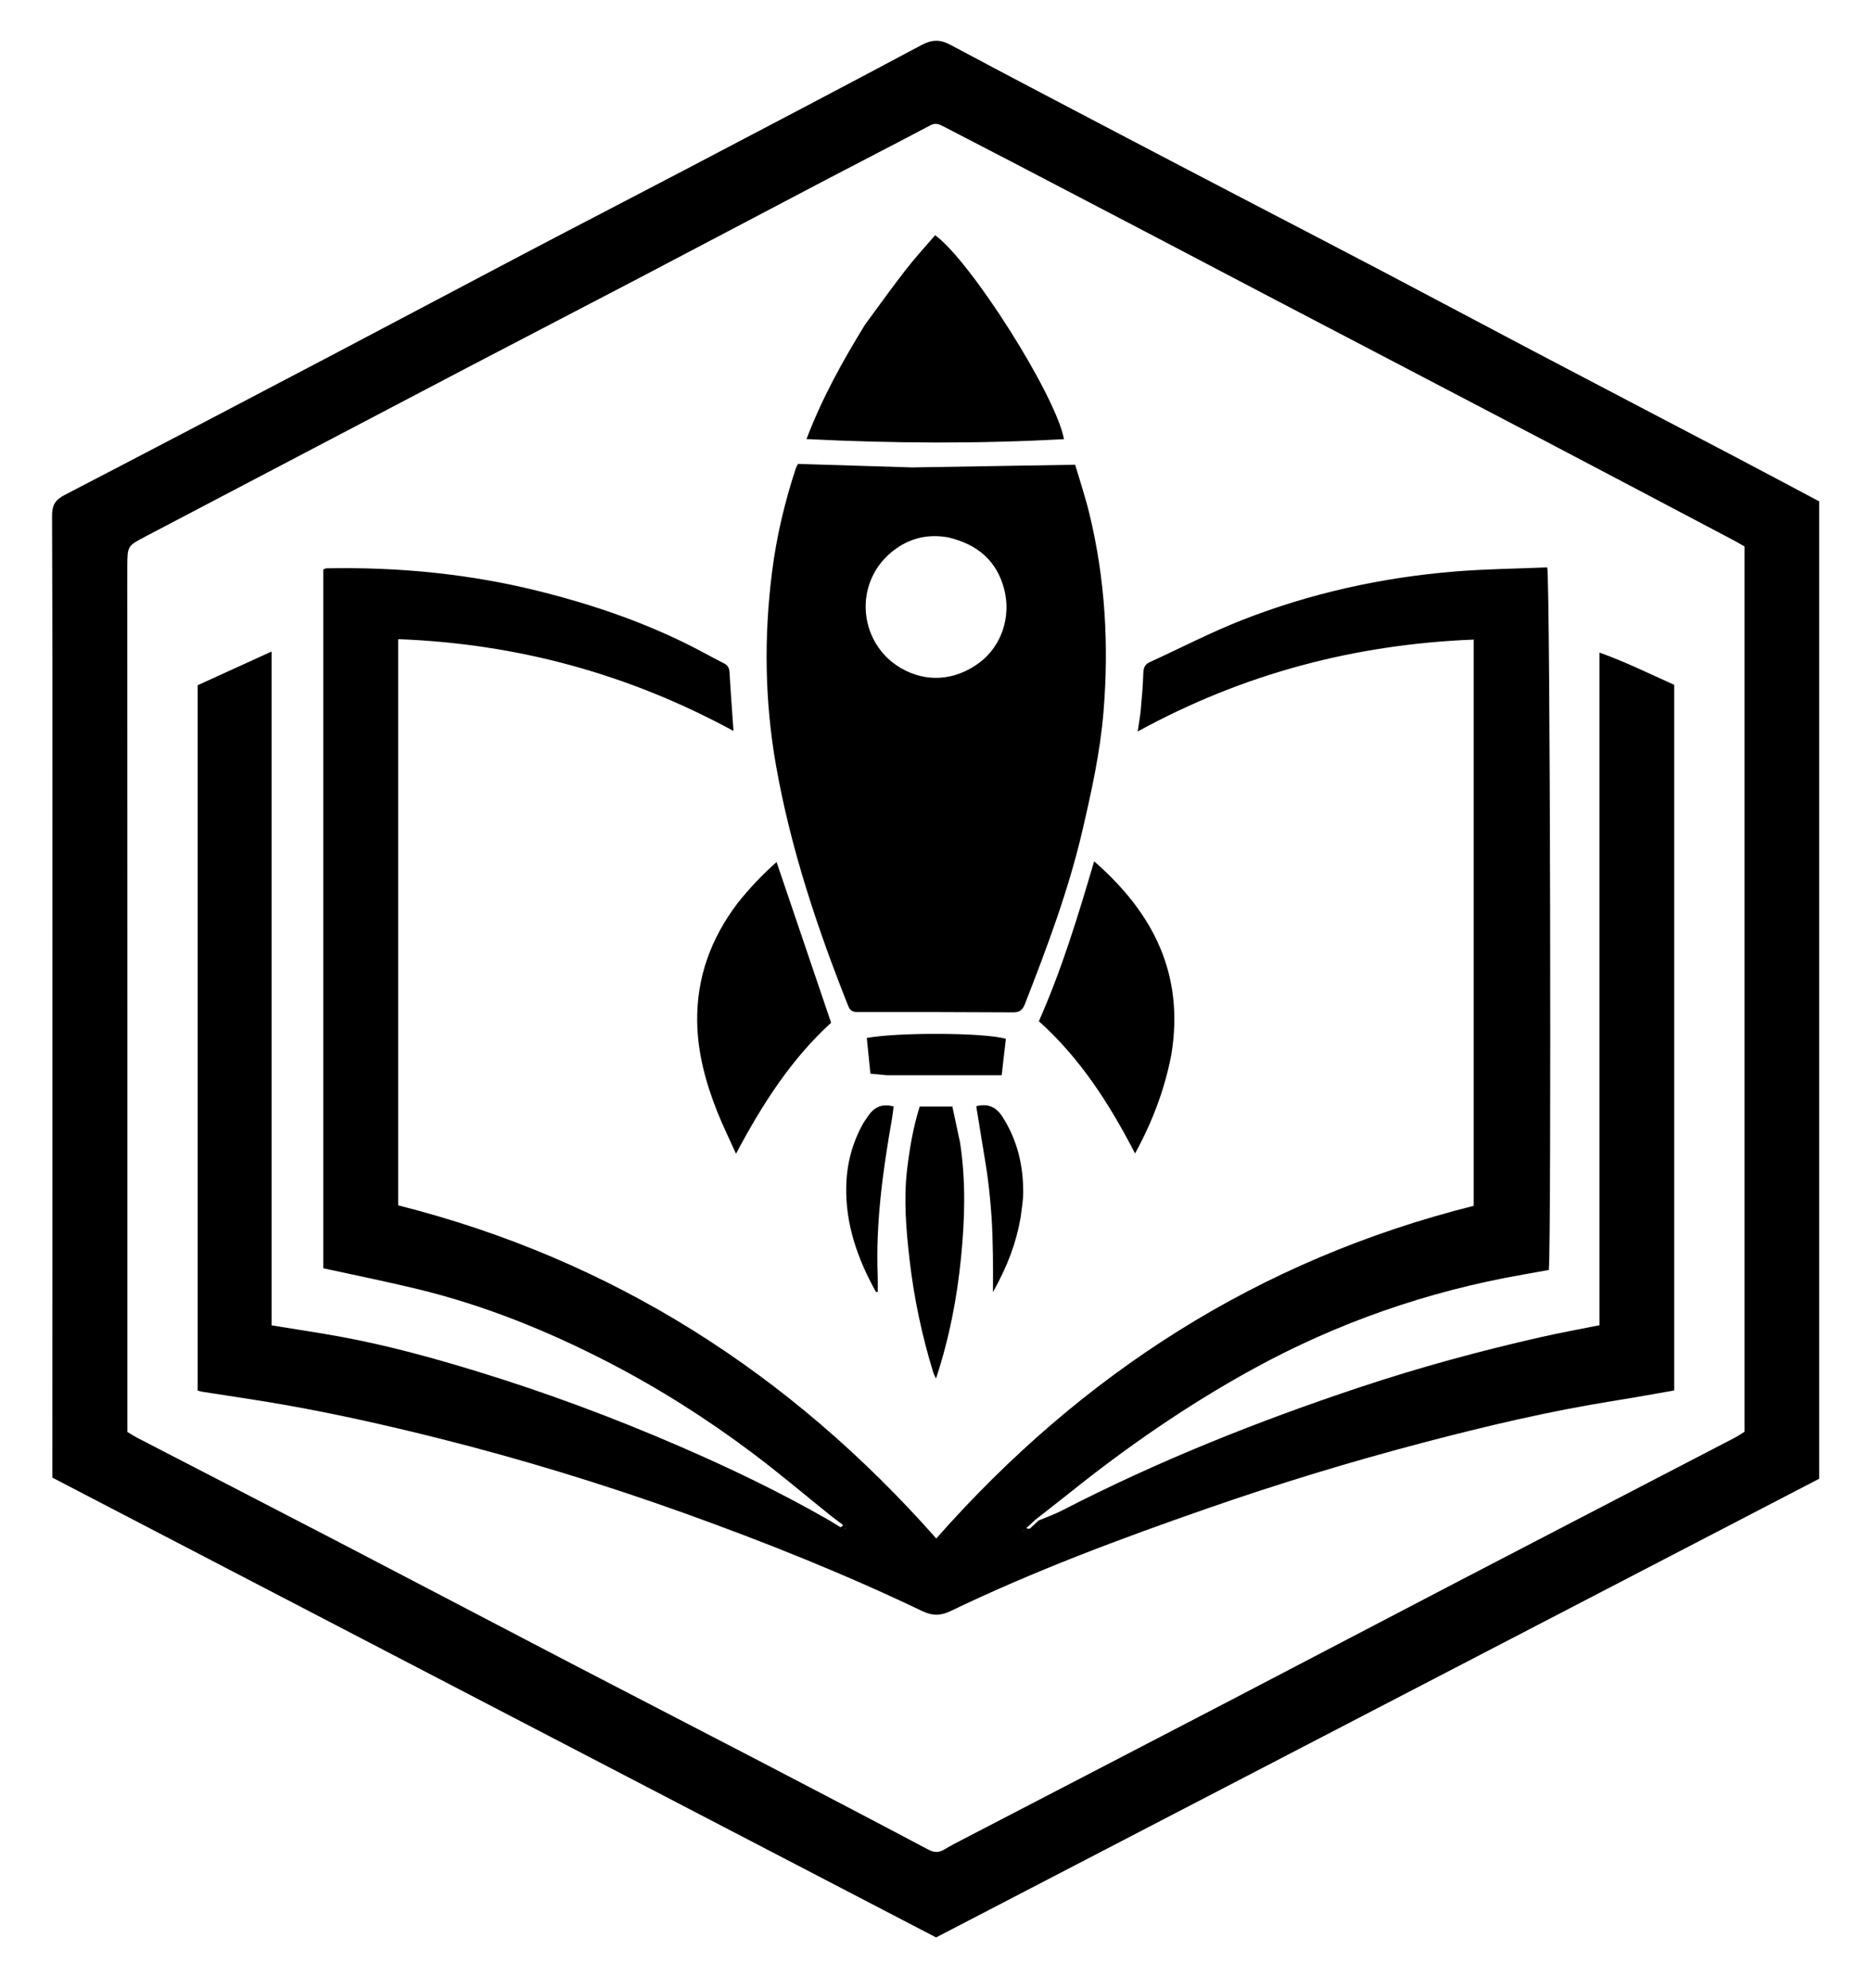 <svg version="1.1" id="Layer_1" xmlns="http://www.w3.org/2000/svg" xmlns:xlink="http://www.w3.org/1999/xlink" x="0px"
     y="0px"
     width="100%" viewBox="250 150 1600 1700" enable-background="new 0 0 2144 1984" xml:space="preserve">
<defs>
	<style>
        :root {
            --lines-color: black;
			--bg-from: transparent;
			--bg-via: transparent;
			--bg-to: transparent;
		}
	</style>
    <linearGradient id="shadowGradient" x1="0%" y1="0%" x2="100%" y2="100%">
		<stop offset="0%" style="stop-color:transparent;stop-opacity:1"/>
        <stop offset="50%" style="stop-color:transparent;stop-opacity:1"/>
        <stop offset="100%" style="stop-color:transparent;stop-opacity:1"/>
	</linearGradient>
</defs>
    <path fill="black" opacity="1" stroke="none"
          d="
M1317.779,322.281 
	C1356.494,342.45 1394.598,362.195 1432.585,382.162 
	C1475.872,404.914 1519.009,427.95 1562.293,450.708 
	C1619.117,480.585 1676.037,510.278 1732.88,540.118 
	C1757.024,552.793 1781.077,565.643 1805.7,578.694 
	C1805.7,856.889 1805.7,1135.379 1805.7,1414.396 
	C1554.154,1545.035 1302.614,1675.67 1050.507,1806.6 
	C799.216,1675.869 547.727,1545.035 294.75,1413.427 
	C294.75,1409.447 294.749,1404.526 294.75,1399.604 
	C294.782,1236.63 294.834,1073.655 294.839,910.68 
	C294.843,804.03 294.91,697.379 294.513,590.73 
	C294.48,581.627 297.582,577.225 305.368,573.182 
	C381.846,533.477 458.159,493.453 534.445,453.379 
	C589.819,424.291 645.033,394.9 700.407,365.812 
	C745.181,342.293 790.134,319.115 834.923,295.623 
	C902.69,260.078 970.48,224.575 1037.989,188.545 
	C1046.947,183.764 1053.857,183.567 1062.73,188.309 
	C1113.183,215.279 1163.895,241.764 1214.553,268.348 
	C1248.711,286.273 1282.926,304.089 1317.779,322.281 
M358.944,1034.999 
	C358.944,1148.26 358.944,1261.52 358.944,1374.429 
	C362.321,1376.425 364.81,1378.064 367.442,1379.426 
	C425.326,1409.385 483.283,1439.203 541.108,1469.275 
	C606.924,1503.502 672.591,1538.016 738.388,1572.278 
	C790.338,1599.329 842.427,1626.113 894.382,1653.155 
	C944.271,1679.121 994.119,1705.166 1043.823,1731.481 
	C1048.973,1734.207 1052.891,1734.251 1057.612,1731.376 
	C1062.721,1728.265 1068.066,1725.529 1073.38,1722.768 
	C1147.199,1684.421 1221.066,1646.166 1294.848,1607.748 
	C1363.312,1572.099 1431.65,1536.206 1500.116,1500.56 
	C1577.745,1460.143 1655.458,1419.89 1733.114,1379.526 
	C1736.283,1377.879 1739.244,1375.83 1741.823,1374.26 
	C1741.823,1121.269 1741.823,869.349 1741.823,617.251 
	C1738.764,615.505 1735.939,613.783 1733.019,612.243 
	C1678.859,583.68 1624.736,555.048 1570.508,526.615 
	C1493.324,486.147 1416.052,445.845 1338.836,405.439 
	C1303.789,387.1 1268.799,368.651 1233.755,350.305 
	C1193.981,329.483 1154.187,308.698 1114.378,287.941 
	C1095.21,277.947 1075.979,268.072 1056.797,258.102 
	C1053.2,256.233 1050.102,254.774 1045.689,257.11 
	C1016.005,272.83 986.096,288.123 956.348,303.723 
	C901.852,332.302 847.457,361.071 792.947,389.622 
	C745.191,414.637 697.29,439.373 649.534,464.39 
	C557.878,512.404 466.287,560.543 374.65,608.593 
	C359.05,616.773 358.997,616.685 358.871,634.059 
	C358.838,638.724 358.86,643.391 358.861,648.057 
	C358.89,776.371 358.919,904.685 358.944,1034.999 
z"/>
    <path fill="url(#shadowGradient)" opacity="1" stroke="none"
          d="
M358.946,1033.999 
	C358.919,904.685 358.89,776.371 358.861,648.057 
	C358.86,643.391 358.838,638.724 358.871,634.059 
	C358.997,616.685 359.05,616.773 374.65,608.593 
	C466.287,560.543 557.878,512.404 649.534,464.39 
	C697.29,439.373 745.191,414.637 792.947,389.622 
	C847.457,361.071 901.852,332.302 956.348,303.723 
	C986.096,288.123 1016.005,272.83 1045.689,257.11 
	C1050.102,254.774 1053.2,256.233 1056.797,258.102 
	C1075.979,268.072 1095.21,277.947 1114.378,287.941 
	C1154.187,308.698 1193.981,329.483 1233.755,350.305 
	C1268.799,368.651 1303.789,387.1 1338.836,405.439 
	C1416.052,445.845 1493.324,486.147 1570.508,526.615 
	C1624.736,555.048 1678.859,583.68 1733.019,612.243 
	C1735.939,613.783 1738.764,615.505 1741.823,617.251 
	C1741.823,869.349 1741.823,1121.269 1741.823,1374.26 
	C1739.244,1375.83 1736.283,1377.879 1733.114,1379.526 
	C1655.458,1419.89 1577.745,1460.143 1500.116,1500.56 
	C1431.65,1536.206 1363.312,1572.099 1294.848,1607.748 
	C1221.066,1646.166 1147.199,1684.421 1073.38,1722.768 
	C1068.066,1725.529 1062.721,1728.265 1057.612,1731.376 
	C1052.891,1734.251 1048.973,1734.207 1043.823,1731.481 
	C994.119,1705.166 944.271,1679.121 894.382,1653.155 
	C842.427,1626.113 790.338,1599.329 738.388,1572.278 
	C672.591,1538.016 606.924,1503.502 541.108,1469.275 
	C483.283,1439.203 425.326,1409.385 367.442,1379.426 
	C364.81,1378.064 362.321,1376.425 358.944,1374.429 
	C358.944,1261.52 358.944,1148.26 358.946,1033.999 
M958.212,1449.356 
	C917.162,1425.838 874.565,1405.481 831.179,1386.677 
	C774.676,1362.187 717.084,1340.726 658.194,1322.681 
	C619.671,1310.876 580.869,1300.239 541.222,1292.962 
	C521.954,1289.425 502.56,1286.576 482.234,1283.253 
	C482.234,1091.649 482.234,900.231 482.234,707.107 
	C459.972,717.253 439.223,726.71 419.064,735.898 
	C419.064,937.655 419.064,1138.233 419.064,1339.054 
	C420.752,1339.465 421.976,1339.856 423.231,1340.055 
	C446.245,1343.697 469.321,1346.984 492.267,1351.01 
	C536.881,1358.835 581.031,1368.771 624.979,1379.799 
	C696.031,1397.629 765.947,1419.014 834.886,1443.728 
	C904.13,1468.552 972.362,1495.839 1038.734,1527.585 
	C1047.487,1531.771 1054.45,1531.622 1062.985,1527.513 
	C1134.135,1493.256 1208.011,1465.698 1282.489,1439.78 
	C1343.443,1418.568 1405.184,1399.771 1467.618,1383.371 
	C1521.369,1369.251 1575.437,1356.501 1630.379,1347.756 
	C1647.394,1345.047 1664.343,1341.921 1681.697,1338.921 
	C1681.697,1137.704 1681.697,936.867 1681.697,735.55 
	C1660.789,726.208 1640.447,716.121 1617.812,707.967 
	C1617.812,900.805 1617.812,1092.011 1617.812,1283.124 
	C1600.431,1286.637 1583.751,1289.663 1567.235,1293.413 
	C1515.296,1305.205 1463.965,1319.173 1413.392,1335.993 
	C1325.835,1365.114 1240.366,1399.189 1158.278,1441.505 
	C1151.801,1444.843 1144.852,1447.266 1137.145,1449.718 
	C1136.806,1449.811 1136.466,1449.904 1136.34,1448.642 
	C1145.744,1441.296 1155.23,1434.052 1164.539,1426.587 
	C1213.742,1387.128 1265.426,1351.428 1320.774,1320.986 
	C1393.526,1280.973 1470.764,1254.15 1552.448,1239.823 
	C1559.882,1238.52 1567.307,1237.166 1574.501,1235.877 
	C1576.721,1210.367 1575.701,644.809 1573.114,635.151 
	C1547.175,636.243 1520.841,636.503 1494.658,638.623 
	C1431.923,643.702 1370.869,657.173 1312.263,680.152 
	C1285.379,690.694 1259.62,704.098 1233.311,716.119 
	C1229.123,718.032 1227.857,720.921 1227.72,725.503 
	C1227.401,736.148 1226.448,746.782 1225.487,757.396 
	C1224.987,762.914 1223.923,768.381 1222.876,775.482 
	C1313.277,725.949 1408.7,700.932 1510.276,696.874 
	C1510.276,859.325 1510.276,1020.465 1510.276,1181.034 
	C1326.39,1227.157 1175.138,1324.438 1050.654,1465.474 
	C925.548,1323.998 773.724,1226.943 590.512,1180.63 
	C590.512,1019.507 590.512,858.619 590.512,696.52 
	C692.608,700.325 787.98,726.473 877.247,775.012 
	C876.039,757.571 874.792,741.344 873.881,725.099 
	C873.671,721.345 872.556,718.964 869.134,717.223 
	C857.867,711.488 846.861,705.23 835.503,699.688 
	C796.169,680.496 754.903,666.533 712.554,655.875 
	C652.434,640.744 591.238,634.736 529.302,635.935 
	C528.399,635.953 527.507,636.52 526.441,636.89 
	C526.441,836.546 526.441,1036.049 526.441,1234.428 
	C553.828,1240.436 580.57,1245.793 607.055,1252.217 
	C663.94,1266.013 717.847,1287.766 769.79,1314.563 
	C813.4,1337.062 854.708,1363.284 893.885,1392.739 
	C916.487,1409.733 938.094,1428.052 959.929,1447.818 
	C959.836,1448.496 959.742,1449.175 958.212,1449.356 
M1029.057,549.642 
	C996.835,548.648 964.613,547.654 932.376,546.659 
	C931.686,548.083 930.965,549.228 930.553,550.475 
	C921.036,579.294 914.065,608.766 910.249,638.83 
	C903.205,694.32 903.916,749.668 913.688,804.955 
	C926.204,875.76 948.846,943.398 975.285,1009.968 
	C976.941,1014.138 979.096,1015.362 983.371,1015.357 
	C1027.673,1015.306 1071.977,1015.358 1116.278,1015.627 
	C1121.858,1015.661 1124.461,1013.624 1126.47,1008.481 
	C1145.475,959.839 1163.814,911.002 1175.676,859.985 
	C1183.442,826.582 1190.822,793.081 1193.657,758.866 
	C1198.389,701.752 1195.162,645.067 1181.589,589.233 
	C1178.082,574.805 1173.346,560.675 1169.458,547.378 
	C1122.218,548.168 1076.629,548.93 1029.057,549.642 
M989.272,428.318 
	C970.348,459.155 952.836,490.699 939.682,525.446 
	C1013.772,529.132 1086.754,529.527 1159.868,525.495 
	C1153.057,488.306 1080.297,373.261 1049.675,351.125 
	C1041.298,360.919 1032.5,370.449 1024.57,380.654 
	C1012.737,395.883 1001.517,411.587 989.272,428.318 
M1251.9,1050.676 
	C1262.839,983.248 1236.525,930.817 1185.656,886.469 
	C1171.876,933.425 1157.925,979.08 1138.403,1023.191 
	C1173.631,1054.755 1198.723,1093.774 1220.655,1136.279 
	C1235.524,1109.06 1245.96,1081.606 1251.9,1050.676 
M880.088,923.103 
	C857.778,952.737 845.775,985.853 846.201,1023.191 
	C846.509,1050.198 853.518,1075.75 863.376,1100.593 
	C867.96,1112.145 873.484,1123.324 879.406,1136.507 
	C902.069,1093.654 927.094,1055.099 960.733,1024.5 
	C945.094,978.426 929.712,933.11 914.09,887.087 
	C901.836,898.01 890.857,909.466 880.088,923.103 
M1070.797,1126.249 
	C1068.673,1116.222 1066.548,1106.196 1064.424,1096.168 
	C1054.395,1096.168 1045.492,1096.168 1036.486,1096.168 
	C1030.935,1113.795 1027.958,1131.479 1025.792,1149.347 
	C1022.639,1175.367 1024.861,1201.213 1027.819,1227.074 
	C1031.575,1259.904 1038.409,1292.068 1048.107,1323.638 
	C1048.559,1325.11 1049.391,1326.465 1050.436,1328.711 
	C1061.845,1294.122 1068.455,1259.695 1071.907,1224.612 
	C1075.081,1192.359 1076.04,1160.126 1070.797,1126.249 
M1009.361,1069.397 
	C1041.525,1069.397 1073.689,1069.397 1106.595,1069.397 
	C1107.898,1058.041 1109.046,1048.022 1110.173,1038.194 
	C1091.355,1032.883 1018.767,1032.533 991.247,1037.491 
	C992.264,1047.52 993.289,1057.631 994.346,1068.052 
	C998.99,1068.511 1003.233,1068.931 1009.361,1069.397 
M987.917,1110.989 
	C978.633,1127.585 974.08,1145.434 973.669,1164.407 
	C972.963,1196.982 983.439,1226.417 998.92,1254.441 
	C999.097,1254.76 1000.063,1254.643 1000.584,1254.719 
	C1000.584,1250.197 1000.737,1245.665 1000.56,1241.146 
	C998.774,1195.641 1004.983,1150.872 1012.84,1106.248 
	C1013.443,1102.825 1013.758,1099.351 1014.176,1096.134 
	C1003.644,1093.229 997.048,1097.173 991.997,1104.769 
	C990.891,1106.432 989.733,1108.058 987.917,1110.989 
M1122.955,1190.029 
	C1123.667,1183.428 1124.936,1176.832 1124.992,1170.225 
	C1125.19,1146.84 1120.061,1124.859 1107.242,1104.891 
	C1101.934,1096.622 1095.117,1093.362 1084.851,1095.872 
	C1086.546,1106.334 1088.243,1116.731 1089.911,1127.134 
	C1091.594,1137.623 1093.512,1148.083 1094.843,1158.618 
	C1096.215,1169.484 1097.258,1180.408 1097.978,1191.337 
	C1098.677,1201.943 1098.918,1212.586 1099.107,1223.218 
	C1099.289,1233.455 1099.146,1243.698 1099.146,1254.857 
	C1111.981,1231.694 1118.932,1212.905 1122.955,1190.029 
z"/>
    <path fill="black" opacity="1" stroke="none"
          d="
M1138.123,1450.114 
	C1144.852,1447.266 1151.801,1444.843 1158.278,1441.505 
	C1240.366,1399.189 1325.835,1365.114 1413.392,1335.993 
	C1463.965,1319.173 1515.296,1305.205 1567.235,1293.413 
	C1583.751,1289.663 1600.431,1286.637 1617.812,1283.124 
	C1617.812,1092.011 1617.812,900.805 1617.812,707.967 
	C1640.447,716.121 1660.789,726.208 1681.697,735.55 
	C1681.697,936.867 1681.697,1137.704 1681.697,1338.921 
	C1664.343,1341.921 1647.394,1345.047 1630.379,1347.756 
	C1575.437,1356.501 1521.369,1369.251 1467.618,1383.371 
	C1405.184,1399.771 1343.443,1418.568 1282.489,1439.78 
	C1208.011,1465.698 1134.135,1493.256 1062.985,1527.513 
	C1054.45,1531.622 1047.487,1531.771 1038.734,1527.585 
	C972.362,1495.839 904.13,1468.552 834.886,1443.728 
	C765.947,1419.014 696.031,1397.629 624.979,1379.799 
	C581.031,1368.771 536.881,1358.835 492.267,1351.01 
	C469.321,1346.984 446.245,1343.697 423.231,1340.055 
	C421.976,1339.856 420.752,1339.465 419.064,1339.054 
	C419.064,1138.233 419.064,937.655 419.064,735.898 
	C439.223,726.71 459.972,717.253 482.234,707.107 
	C482.234,900.231 482.234,1091.649 482.234,1283.253 
	C502.56,1286.576 521.954,1289.425 541.222,1292.962 
	C580.869,1300.239 619.671,1310.876 658.194,1322.681 
	C717.084,1340.726 774.676,1362.187 831.179,1386.677 
	C874.565,1405.481 917.162,1425.838 959.324,1450.088 
	C962.996,1452.372 965.557,1453.923 968.723,1455.825 
	C971.647,1454.449 971.526,1454.03 967.62,1451.46 
	C964.815,1449.28 962.482,1447.528 960.149,1445.775 
	C938.094,1428.052 916.487,1409.733 893.885,1392.739 
	C854.708,1363.284 813.4,1337.062 769.79,1314.563 
	C717.847,1287.766 663.94,1266.013 607.055,1252.217 
	C580.57,1245.793 553.828,1240.436 526.441,1234.428 
	C526.441,1036.049 526.441,836.546 526.441,636.89 
	C527.507,636.52 528.399,635.953 529.302,635.935 
	C591.238,634.736 652.434,640.744 712.554,655.875 
	C754.903,666.533 796.169,680.496 835.503,699.688 
	C846.861,705.23 857.867,711.488 869.134,717.223 
	C872.556,718.964 873.671,721.345 873.881,725.099 
	C874.792,741.344 876.039,757.571 877.247,775.012 
	C787.98,726.473 692.608,700.325 590.512,696.52 
	C590.512,858.619 590.512,1019.507 590.512,1180.63 
	C773.724,1226.943 925.548,1323.998 1050.654,1465.474 
	C1175.138,1324.438 1326.39,1227.157 1510.276,1181.034 
	C1510.276,1020.465 1510.276,859.325 1510.276,696.874 
	C1408.7,700.932 1313.277,725.949 1222.876,775.482 
	C1223.923,768.381 1224.987,762.914 1225.487,757.396 
	C1226.448,746.782 1227.401,736.148 1227.72,725.503 
	C1227.857,720.921 1229.123,718.032 1233.311,716.119 
	C1259.62,704.098 1285.379,690.694 1312.263,680.152 
	C1370.869,657.173 1431.923,643.702 1494.658,638.623 
	C1520.841,636.503 1547.175,636.243 1573.114,635.151 
	C1575.701,644.809 1576.721,1210.367 1574.501,1235.877 
	C1567.307,1237.166 1559.882,1238.52 1552.448,1239.823 
	C1470.764,1254.15 1393.526,1280.973 1320.774,1320.986 
	C1265.426,1351.428 1213.742,1387.128 1164.539,1426.587 
	C1155.23,1434.052 1145.744,1441.296 1135.494,1449.391 
	C1132.456,1452.147 1130.266,1454.155 1127.788,1456.481 
	C1128.311,1457.047 1129.121,1457.297 1130.547,1457.151 
	C1133.483,1454.542 1135.803,1452.328 1138.123,1450.114 
M972.161,1457.001 
	C972.61,1457.02 973.06,1457.039 973.509,1457.058 
	C973.293,1456.848 973.077,1456.638 972.161,1457.001 
M1125.194,1458.665 
	C1125.194,1458.665 1124.916,1459.195 1124.916,1459.195 
	C1124.916,1459.195 1125.614,1459.075 1125.194,1458.665 
z"/>
    <path fill="black" opacity="1" stroke="none"
          d="
M1030.049,549.668 
	C1076.629,548.93 1122.218,548.168 1169.458,547.378 
	C1173.346,560.675 1178.082,574.805 1181.589,589.233 
	C1195.162,645.067 1198.389,701.752 1193.657,758.866 
	C1190.822,793.081 1183.442,826.582 1175.676,859.985 
	C1163.814,911.002 1145.475,959.839 1126.47,1008.481 
	C1124.461,1013.624 1121.858,1015.661 1116.278,1015.627 
	C1071.977,1015.358 1027.673,1015.306 983.371,1015.357 
	C979.096,1015.362 976.941,1014.138 975.285,1009.968 
	C948.846,943.398 926.204,875.76 913.688,804.955 
	C903.916,749.668 903.205,694.32 910.249,638.83 
	C914.065,608.766 921.036,579.294 930.553,550.475 
	C930.965,549.228 931.686,548.083 932.376,546.659 
	C964.613,547.654 996.835,548.648 1030.049,549.668 
M1061.09,609.537 
	C1044.928,606.544 1029.843,609.57 1016.487,618.951 
	C979.118,645.199 982.93,699.183 1020.172,721.116 
	C1041.732,733.813 1066.395,732.237 1087.351,716.744 
	C1106.137,702.857 1115.039,677.734 1108.653,653.474 
	C1102.443,629.883 1086.381,615.591 1061.09,609.537 
z"/>
    <path fill="black" opacity="1" stroke="none"
          d="
M989.654,427.704 
	C1001.517,411.587 1012.737,395.883 1024.57,380.654 
	C1032.5,370.449 1041.298,360.919 1049.675,351.125 
	C1080.297,373.261 1153.057,488.306 1159.868,525.495 
	C1086.754,529.527 1013.772,529.132 939.682,525.446 
	C952.836,490.699 970.348,459.155 989.654,427.704 
z"/>
    <path fill="black" opacity="1" stroke="none"
          d="
M1251.729,1051.516
	C1245.96,1081.606 1235.524,1109.06 1220.655,1136.279 
	C1198.723,1093.774 1173.631,1054.755 1138.403,1023.191 
	C1157.925,979.08 1171.876,933.425 1185.656,886.469 
	C1236.525,930.817 1262.839,983.248 1251.729,1051.516 
z"/>
    <path fill="black" opacity="1" stroke="none"
          d="
M880.533,922.547
	C890.857,909.466 901.836,898.01 914.09,887.087 
	C929.712,933.11 945.094,978.426 960.733,1024.5 
	C927.094,1055.099 902.069,1093.654 879.406,1136.507 
	C873.484,1123.324 867.96,1112.145 863.376,1100.593 
	C853.518,1075.75 846.509,1050.198 846.201,1023.191 
	C845.775,985.853 857.778,952.737 880.533,922.547 
z"/>
    <path fill="black" opacity="1" stroke="none"
          d="
M1071.033,1127.088
	C1076.04,1160.126 1075.081,1192.359 1071.907,1224.612 
	C1068.455,1259.695 1061.845,1294.122 1050.436,1328.711 
	C1049.391,1326.465 1048.559,1325.11 1048.107,1323.638 
	C1038.409,1292.068 1031.575,1259.904 1027.819,1227.074 
	C1024.861,1201.213 1022.639,1175.367 1025.792,1149.347 
	C1027.958,1131.479 1030.935,1113.795 1036.486,1096.168 
	C1045.492,1096.168 1054.395,1096.168 1064.424,1096.168 
	C1066.548,1106.196 1068.673,1116.222 1071.033,1127.088 
z"/>
    <path fill="black" opacity="1" stroke="none"
          d="
M1008.418,1069.374
	C1003.233,1068.931 998.99,1068.511 994.346,1068.052 
	C993.289,1057.631 992.264,1047.52 991.247,1037.491 
	C1018.767,1032.533 1091.355,1032.883 1110.173,1038.194 
	C1109.046,1048.022 1107.898,1058.041 1106.595,1069.397 
	C1073.689,1069.397 1041.525,1069.397 1008.418,1069.374 
z"/>
    <path fill="black" opacity="1" stroke="none"
          d="
M988.258,1110.345
	C989.733,1108.058 990.891,1106.432 991.997,1104.769 
	C997.048,1097.173 1003.644,1093.229 1014.176,1096.134 
	C1013.758,1099.351 1013.443,1102.825 1012.84,1106.248 
	C1004.983,1150.872 998.774,1195.641 1000.56,1241.146 
	C1000.737,1245.665 1000.584,1250.197 1000.584,1254.719 
	C1000.063,1254.643 999.097,1254.76 998.92,1254.441 
	C983.439,1226.417 972.963,1196.982 973.669,1164.407 
	C974.08,1145.434 978.633,1127.585 988.258,1110.345 
z"/>
    <path fill="black" opacity="1" stroke="none"
          d="
M1122.814,1190.881
	C1118.932,1212.905 1111.981,1231.694 1099.146,1254.857 
	C1099.146,1243.698 1099.289,1233.455 1099.107,1223.218 
	C1098.918,1212.586 1098.677,1201.943 1097.978,1191.337 
	C1097.258,1180.408 1096.215,1169.484 1094.843,1158.618 
	C1093.512,1148.083 1091.594,1137.623 1089.911,1127.134 
	C1088.243,1116.731 1086.546,1106.334 1084.851,1095.872 
	C1095.117,1093.362 1101.934,1096.622 1107.242,1104.891 
	C1120.061,1124.859 1125.19,1146.84 1124.992,1170.225 
	C1124.936,1176.832 1123.667,1183.428 1122.814,1190.881 
z"/>
    <path fill="url(#shadowGradient)" opacity="1" stroke="none"
          d="
M1061.92,609.65 
	C1086.381,615.591 1102.443,629.883 1108.653,653.474 
	C1115.039,677.734 1106.137,702.857 1087.351,716.744 
	C1066.395,732.237 1041.732,733.813 1020.172,721.116 
	C982.93,699.183 979.118,645.199 1016.487,618.951 
	C1029.843,609.57 1044.928,606.544 1061.92,609.65 
z"/>
</svg>
